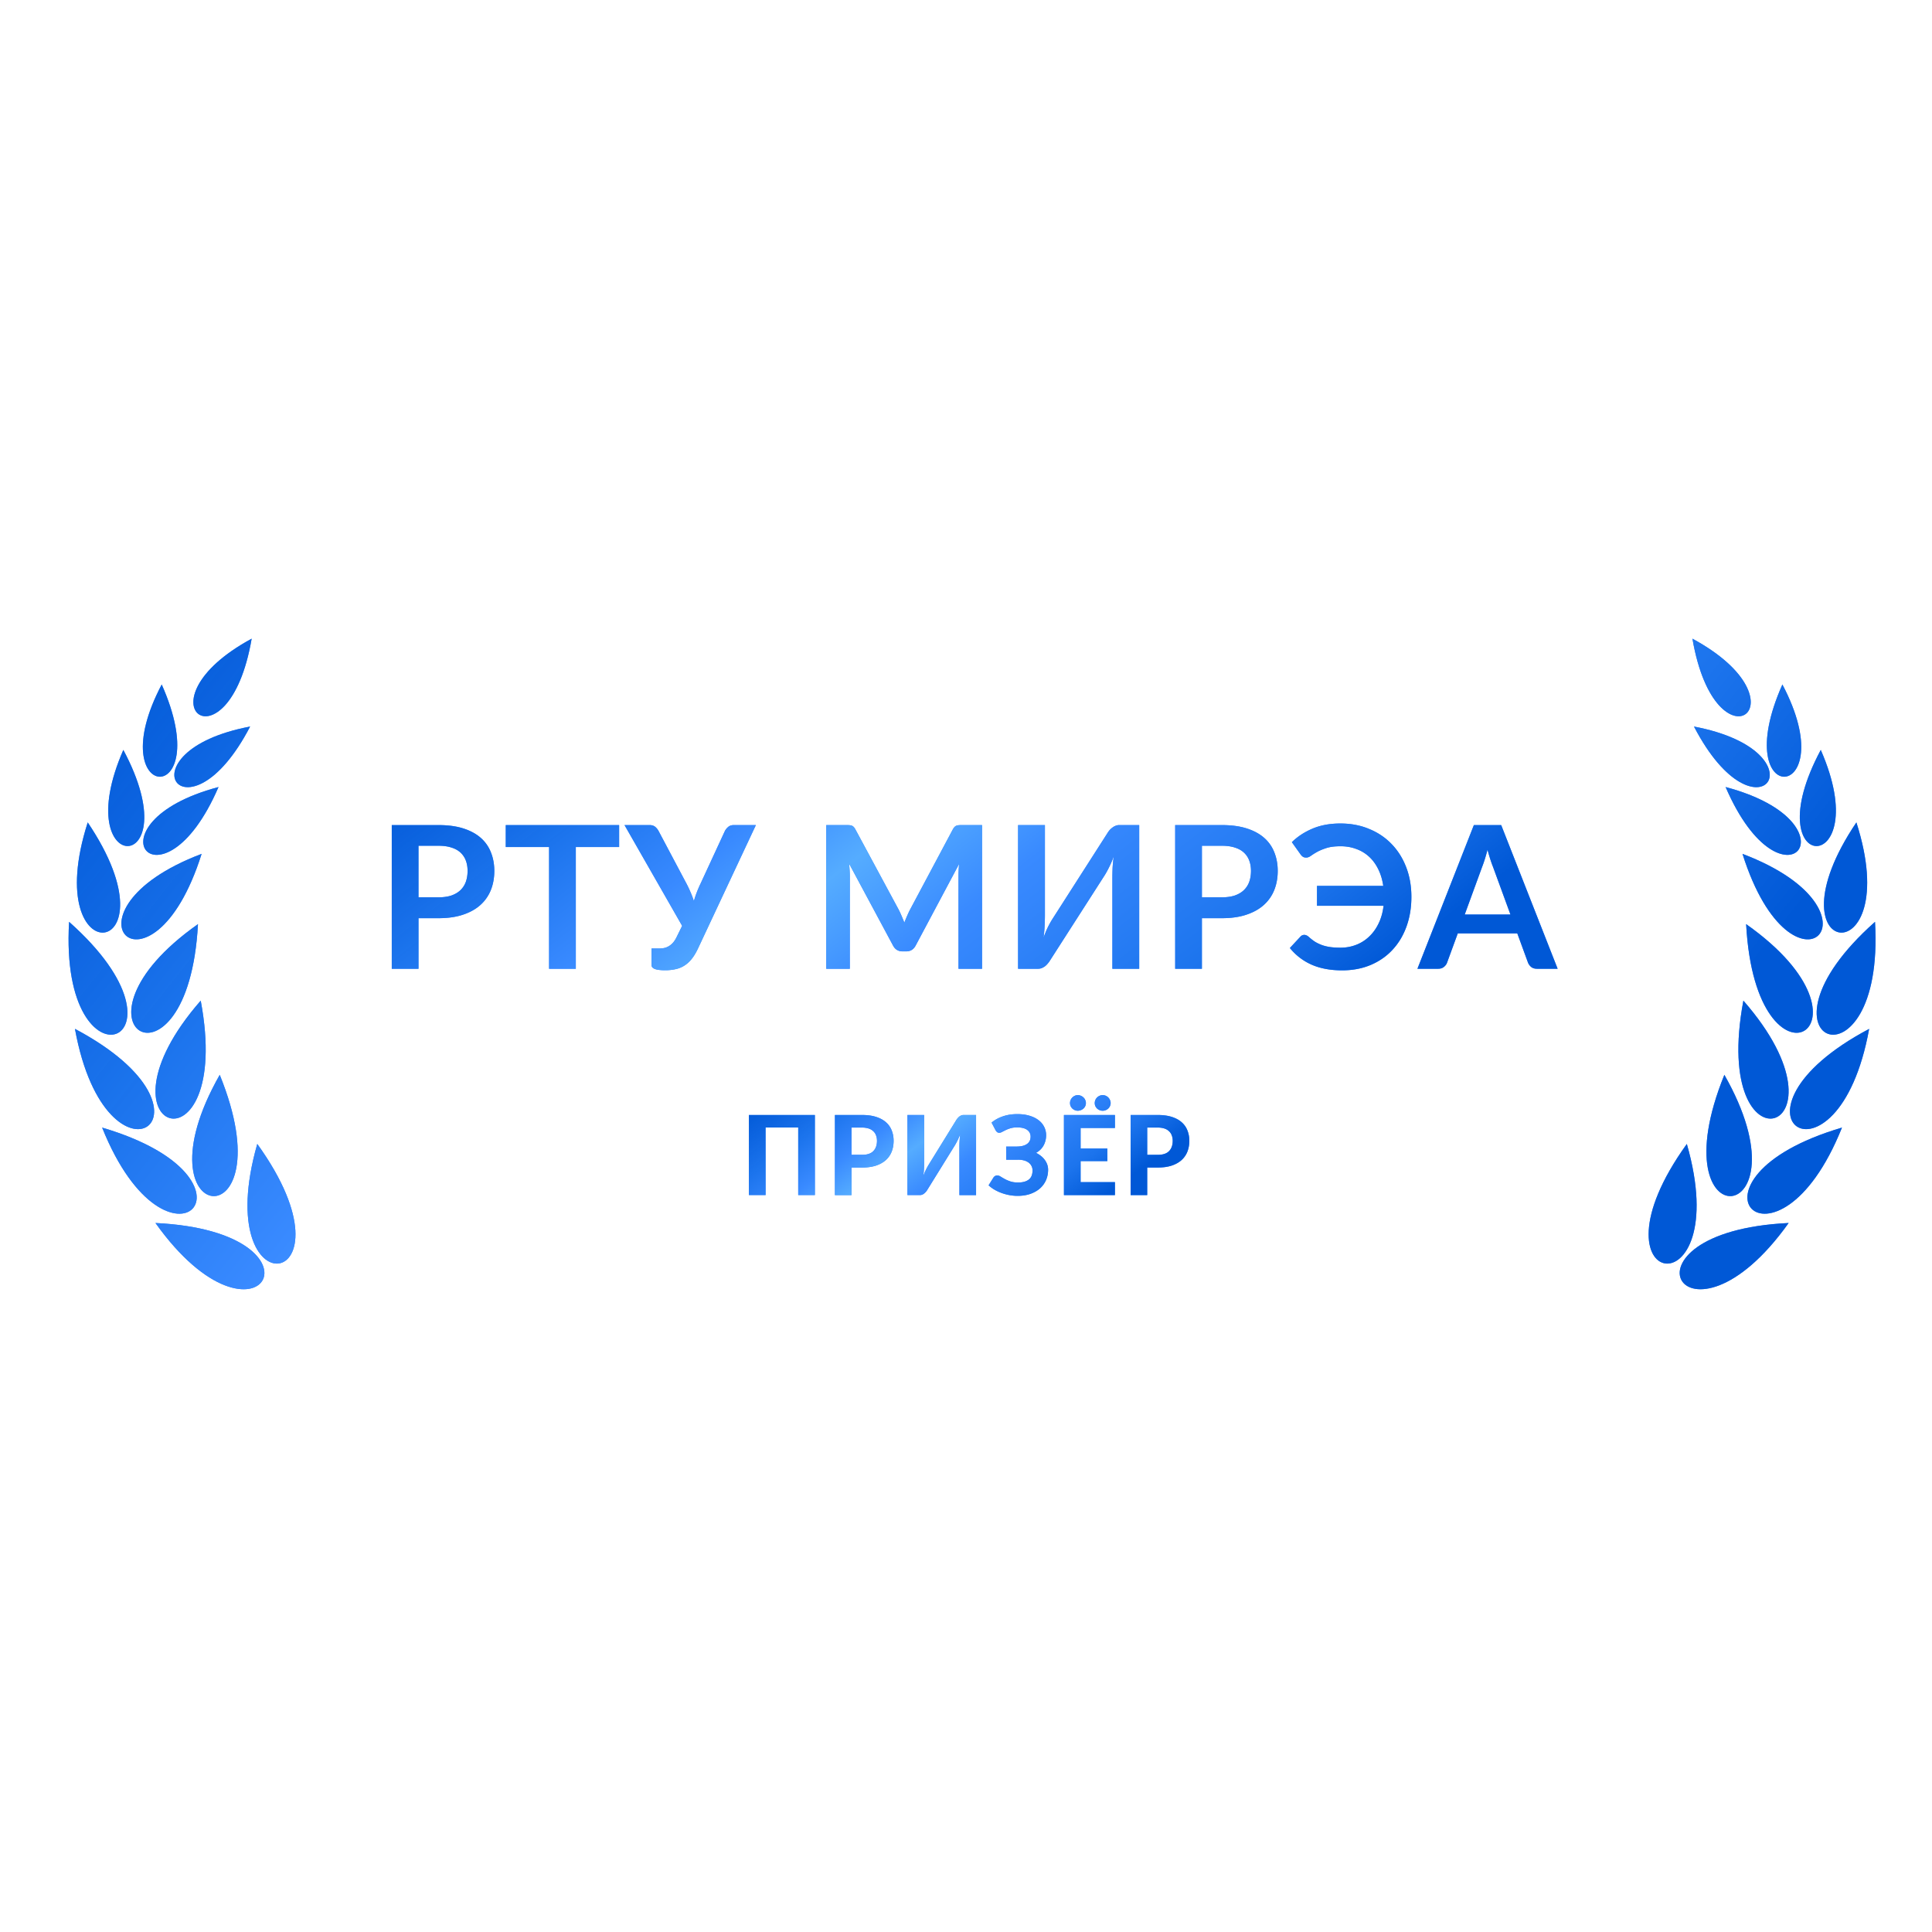 <svg width="350" height="350" fill="none" xmlns="http://www.w3.org/2000/svg"><mask id="mask0_2018_57" style="mask-type:alpha" maskUnits="userSpaceOnUse" x="0" y="111" width="350" height="127"><path fill="#E7EAFD" d="M0 111h350v127H0z"/></mask><g mask="url('#mask0_2018_57')"><path d="M45.593 115.7c-4.26 24.73-21.475 11.658 0 0Z" fill="#398AFF"/><path d="M45.593 115.7c-4.26 24.73-21.475 11.658 0 0Z" fill="url('#paint0_linear_2018_57')"/><path d="M29.296 124c10.19 22.933-11.386 21.621 0 0Z" fill="#398AFF"/><path d="M29.296 124c10.19 22.933-11.386 21.621 0 0Z" fill="url('#paint1_linear_2018_57')"/><path d="M45.314 131.619c-11.59 22.259-24.006 4.565 0 0Z" fill="#398AFF"/><path d="M45.314 131.619c-11.59 22.259-24.006 4.565 0 0Z" fill="url('#paint2_linear_2018_57')"/><path d="M22.344 135.854c12.331 23.097-10.22 23.357 0 0Z" fill="#398AFF"/><path d="M22.344 135.854c12.331 23.097-10.22 23.357 0 0Z" fill="url('#paint3_linear_2018_57')"/><path d="M39.587 142.577c-10.385 24.035-24.638 6.558 0 0Z" fill="#398AFF"/><path d="M39.587 142.577c-10.385 24.035-24.638 6.558 0 0Z" fill="url('#paint4_linear_2018_57')"/><path d="M15.892 148.987c16.917 25.119-9 28.083 0 0Z" fill="#398AFF"/><path d="M15.892 148.987c16.917 25.119-9 28.083 0 0Z" fill="url('#paint5_linear_2018_57')"/><path d="M36.525 154.685c-9.108 28.883-27.573 10.456 0 0Z" fill="#398AFF"/><path d="M36.525 154.685c-9.108 28.883-27.573 10.456 0 0Z" fill="url('#paint6_linear_2018_57')"/><path d="M12.517 167c24.699 21.943-1.878 32.115 0 0Z" fill="#398AFF"/><path d="M12.517 167c24.699 21.943-1.878 32.115 0 0Z" fill="url('#paint7_linear_2018_57')"/><path d="M35.865 167.414c-1.776 32.99-26.29 18.538 0 0Z" fill="#398AFF"/><path d="M35.865 167.414c-1.776 32.99-26.29 18.538 0 0Z" fill="url('#paint8_linear_2018_57')"/><path d="M13.578 186.39c29.185 15.484 5.765 31.649 0 0Z" fill="#398AFF"/><path d="M13.578 186.39c29.185 15.484 5.765 31.649 0 0Z" fill="url('#paint9_linear_2018_57')"/><path d="M36.363 181.274c6.07 32.475-21.165 24.227 0 0Z" fill="#398AFF"/><path d="M36.363 181.274c6.07 32.475-21.165 24.227 0 0Z" fill="url('#paint10_linear_2018_57')"/><path d="M18.502 204.275c31.689 9.346 11.967 29.861 0 0Z" fill="#398AFF"/><path d="M18.502 204.275c31.689 9.346 11.967 29.861 0 0Z" fill="url('#paint11_linear_2018_57')"/><path d="M39.807 194.713c12.432 30.61-15.903 27.965 0 0Z" fill="#398AFF"/><path d="M39.807 194.713c12.432 30.61-15.903 27.965 0 0Z" fill="url('#paint12_linear_2018_57')"/><path d="M28.163 221.557c32.999 1.599 18.68 26.192 0 0Z" fill="#398AFF"/><path d="M28.163 221.557c32.999 1.599 18.68 26.192 0 0Z" fill="url('#paint13_linear_2018_57')"/><path d="M46.608 207.235c19.307 26.809-8.85 30.929 0 0Z" fill="#398AFF"/><path d="M46.608 207.235c19.307 26.809-8.85 30.929 0 0Z" fill="url('#paint14_linear_2018_57')"/><path d="M306.6 115.7c4.261 24.73 21.476 11.658 0 0Z" fill="#398AFF"/><path d="M306.6 115.7c4.261 24.73 21.476 11.658 0 0Z" fill="url('#paint15_linear_2018_57')"/><path d="M322.897 124c-10.19 22.933 11.386 21.621 0 0Z" fill="#398AFF"/><path d="M322.897 124c-10.19 22.933 11.386 21.621 0 0Z" fill="url('#paint16_linear_2018_57')"/><path d="M306.879 131.619c11.59 22.259 24.006 4.565 0 0Z" fill="#398AFF"/><path d="M306.879 131.619c11.59 22.259 24.006 4.565 0 0Z" fill="url('#paint17_linear_2018_57')"/><path d="M329.849 135.854c-12.331 23.097 10.22 23.357 0 0Z" fill="#398AFF"/><path d="M329.849 135.854c-12.331 23.097 10.22 23.357 0 0Z" fill="url('#paint18_linear_2018_57')"/><path d="M312.607 142.577c10.384 24.035 24.637 6.558 0 0Z" fill="#398AFF"/><path d="M312.607 142.577c10.384 24.035 24.637 6.558 0 0Z" fill="url('#paint19_linear_2018_57')"/><path d="M336.302 148.987c-16.918 25.119 8.999 28.083 0 0Z" fill="#398AFF"/><path d="M336.302 148.987c-16.918 25.119 8.999 28.083 0 0Z" fill="url('#paint20_linear_2018_57')"/><path d="M315.668 154.685c9.109 28.883 27.573 10.456 0 0Z" fill="#398AFF"/><path d="M315.668 154.685c9.109 28.883 27.573 10.456 0 0Z" fill="url('#paint21_linear_2018_57')"/><path d="M339.676 167c-24.698 21.943 1.879 32.115 0 0Z" fill="#398AFF"/><path d="M339.676 167c-24.698 21.943 1.879 32.115 0 0Z" fill="url('#paint22_linear_2018_57')"/><path d="M316.328 167.414c1.776 32.99 26.291 18.538 0 0Z" fill="#398AFF"/><path d="M316.328 167.414c1.776 32.99 26.291 18.538 0 0Z" fill="url('#paint23_linear_2018_57')"/><path d="M338.615 186.39c-29.185 15.484-5.764 31.649 0 0Z" fill="#398AFF"/><path d="M338.615 186.39c-29.185 15.484-5.764 31.649 0 0Z" fill="url('#paint24_linear_2018_57')"/><path d="M315.83 181.274c-6.07 32.475 21.166 24.227 0 0Z" fill="#398AFF"/><path d="M315.83 181.274c-6.07 32.475 21.166 24.227 0 0Z" fill="url('#paint25_linear_2018_57')"/><path d="M333.691 204.275c-31.688 9.346-11.967 29.861 0 0Z" fill="#398AFF"/><path d="M333.691 204.275c-31.688 9.346-11.967 29.861 0 0Z" fill="url('#paint26_linear_2018_57')"/><path d="M312.386 194.713c-12.431 30.61 15.903 27.965 0 0Z" fill="#398AFF"/><path d="M312.386 194.713c-12.431 30.61 15.903 27.965 0 0Z" fill="url('#paint27_linear_2018_57')"/><path d="M324.031 221.557c-33 1.599-18.68 26.192 0 0Z" fill="#398AFF"/><path d="M324.031 221.557c-33 1.599-18.68 26.192 0 0Z" fill="url('#paint28_linear_2018_57')"/><path d="M305.586 207.235c-19.308 26.809 8.85 30.929 0 0Z" fill="#398AFF"/><path d="M305.586 207.235c-19.308 26.809 8.85 30.929 0 0Z" fill="url('#paint29_linear_2018_57')"/></g><path d="M147.624 216.5h-3.02v-12.24h-5.91v12.24h-3.02v-14.51h11.95v14.51Zm8.531-7.29c.94 0 1.626-.227 2.06-.68.44-.453.66-1.073.66-1.86 0-.36-.057-.687-.17-.98a1.86 1.86 0 0 0-.5-.76 2.17 2.17 0 0 0-.84-.49 3.852 3.852 0 0 0-1.21-.17h-1.9v4.94h1.9Zm0-7.22c.993 0 1.85.117 2.57.35.726.233 1.323.56 1.79.98.466.413.81.907 1.03 1.48.226.573.34 1.197.34 1.87 0 .713-.117 1.367-.35 1.96a4.023 4.023 0 0 1-1.06 1.53c-.474.427-1.07.76-1.79 1-.72.233-1.564.35-2.53.35h-1.9v4.99h-3v-14.51h4.9Zm20.669 0v14.51h-3.02v-8.65c0-.36.01-.737.03-1.13.02-.4.06-.82.12-1.26a12.454 12.454 0 0 1-.95 1.99l-5.03 8.13a2.264 2.264 0 0 1-.24.33 2.67 2.67 0 0 1-.31.3 1.371 1.371 0 0 1-.36.21c-.127.053-.264.08-.41.08h-2.26v-14.51h3.02v8.65c0 .36-.01.74-.03 1.14-.02.393-.06.81-.12 1.25.146-.393.303-.76.47-1.1.166-.34.326-.637.48-.89l5.03-8.14c.066-.107.146-.213.24-.32.093-.113.193-.213.3-.3.113-.087.233-.157.36-.21.133-.053.273-.08.42-.08h2.26Zm2.809 1.38c.566-.48 1.246-.857 2.04-1.13.793-.273 1.666-.41 2.62-.41.8 0 1.52.093 2.16.28.646.187 1.196.45 1.65.79.453.333.8.737 1.04 1.21.246.467.37.983.37 1.55 0 .667-.15 1.277-.45 1.83-.294.553-.75 1.007-1.37 1.36.32.16.613.347.88.56.273.213.503.45.69.71.193.26.343.54.45.84.106.3.16.617.16.95 0 .66-.124 1.28-.37 1.86a4.288 4.288 0 0 1-1.08 1.5c-.467.42-1.044.753-1.73 1-.687.247-1.47.37-2.35.37-.5 0-1-.047-1.5-.14a8.806 8.806 0 0 1-1.42-.39 8.071 8.071 0 0 1-1.28-.6 5.967 5.967 0 0 1-1.05-.78l.89-1.42a.861.861 0 0 1 .28-.26c.12-.073.25-.11.39-.11.186 0 .386.067.6.2.213.133.463.28.75.44.286.16.626.307 1.02.44.393.133.863.2 1.41.2.826 0 1.47-.173 1.93-.52.46-.347.69-.903.69-1.67 0-.307-.067-.58-.2-.82a1.726 1.726 0 0 0-.54-.62 2.563 2.563 0 0 0-.85-.38 4.07 4.07 0 0 0-1.1-.12h-2.08l-.01-2.38h1.86c.833 0 1.47-.153 1.91-.46.44-.307.66-.753.66-1.34 0-.513-.207-.92-.62-1.22-.407-.3-1.01-.45-1.81-.45-.46 0-.86.05-1.2.15-.34.1-.637.213-.89.34-.247.12-.464.23-.65.33-.18.1-.344.15-.49.15a.667.667 0 0 1-.38-.1 1.19 1.19 0 0 1-.29-.33l-.74-1.41Zm16.129.97v3.73h4.84v2.27h-4.84v3.81h6.22v2.35h-9.24v-14.51h9.24v2.35h-6.22Zm.96-4.51c0 .193-.04.377-.12.55-.073.167-.18.313-.32.44a1.583 1.583 0 0 1-1.04.4 1.31 1.31 0 0 1-.53-.11 1.691 1.691 0 0 1-.45-.29 1.604 1.604 0 0 1-.31-.44 1.403 1.403 0 0 1-.11-.55c0-.193.037-.377.11-.55a1.486 1.486 0 0 1 .76-.77c.167-.08.344-.12.53-.12.2 0 .39.04.57.12.18.073.337.177.47.31.14.127.247.28.32.46.08.173.12.357.12.55Zm4.48 0c0 .193-.04.377-.12.55a1.338 1.338 0 0 1-.31.44 1.47 1.47 0 0 1-1.57.29 1.639 1.639 0 0 1-.46-.29 1.604 1.604 0 0 1-.31-.44 1.403 1.403 0 0 1-.11-.55c0-.193.037-.377.11-.55a1.447 1.447 0 0 1 .77-.77c.174-.08.36-.12.56-.12.2 0 .387.04.56.12.174.073.324.177.45.31.134.127.237.28.31.46.08.173.12.357.12.55Zm8.525 9.38c.94 0 1.626-.227 2.06-.68.44-.453.66-1.073.66-1.86 0-.36-.057-.687-.17-.98a1.86 1.86 0 0 0-.5-.76 2.17 2.17 0 0 0-.84-.49 3.852 3.852 0 0 0-1.21-.17h-1.9v4.94h1.9Zm0-7.22c.993 0 1.85.117 2.57.35.726.233 1.323.56 1.79.98.466.413.81.907 1.03 1.48.226.573.34 1.197.34 1.87 0 .713-.117 1.367-.35 1.96a4.023 4.023 0 0 1-1.06 1.53c-.474.427-1.07.76-1.79 1-.72.233-1.564.35-2.53.35h-1.9v4.99h-3v-14.51h4.9Z" fill="#398AFF"/><path d="M147.624 216.5h-3.02v-12.24h-5.91v12.24h-3.02v-14.51h11.95v14.51Zm8.531-7.29c.94 0 1.626-.227 2.06-.68.44-.453.66-1.073.66-1.86 0-.36-.057-.687-.17-.98a1.86 1.86 0 0 0-.5-.76 2.17 2.17 0 0 0-.84-.49 3.852 3.852 0 0 0-1.21-.17h-1.9v4.94h1.9Zm0-7.22c.993 0 1.85.117 2.57.35.726.233 1.323.56 1.79.98.466.413.81.907 1.03 1.48.226.573.34 1.197.34 1.87 0 .713-.117 1.367-.35 1.96a4.023 4.023 0 0 1-1.06 1.53c-.474.427-1.07.76-1.79 1-.72.233-1.564.35-2.53.35h-1.9v4.99h-3v-14.51h4.9Zm20.669 0v14.51h-3.02v-8.65c0-.36.01-.737.03-1.13.02-.4.06-.82.12-1.26a12.454 12.454 0 0 1-.95 1.99l-5.03 8.13a2.264 2.264 0 0 1-.24.33 2.67 2.67 0 0 1-.31.3 1.371 1.371 0 0 1-.36.21c-.127.053-.264.08-.41.08h-2.26v-14.51h3.02v8.65c0 .36-.01.74-.03 1.14-.02.393-.06.81-.12 1.25.146-.393.303-.76.47-1.1.166-.34.326-.637.48-.89l5.03-8.14c.066-.107.146-.213.24-.32.093-.113.193-.213.3-.3.113-.087.233-.157.36-.21.133-.053.273-.08.42-.08h2.26Zm2.809 1.38c.566-.48 1.246-.857 2.04-1.13.793-.273 1.666-.41 2.62-.41.8 0 1.52.093 2.16.28.646.187 1.196.45 1.65.79.453.333.8.737 1.04 1.21.246.467.37.983.37 1.55 0 .667-.15 1.277-.45 1.83-.294.553-.75 1.007-1.37 1.36.32.16.613.347.88.56.273.213.503.45.69.71.193.26.343.54.45.84.106.3.16.617.16.95 0 .66-.124 1.28-.37 1.86a4.288 4.288 0 0 1-1.08 1.5c-.467.42-1.044.753-1.73 1-.687.247-1.47.37-2.35.37-.5 0-1-.047-1.5-.14a8.806 8.806 0 0 1-1.42-.39 8.071 8.071 0 0 1-1.28-.6 5.967 5.967 0 0 1-1.05-.78l.89-1.42a.861.861 0 0 1 .28-.26c.12-.073.25-.11.39-.11.186 0 .386.067.6.2.213.133.463.28.75.44.286.16.626.307 1.02.44.393.133.863.2 1.41.2.826 0 1.47-.173 1.93-.52.46-.347.69-.903.69-1.67 0-.307-.067-.58-.2-.82a1.726 1.726 0 0 0-.54-.62 2.563 2.563 0 0 0-.85-.38 4.07 4.07 0 0 0-1.1-.12h-2.08l-.01-2.38h1.86c.833 0 1.47-.153 1.91-.46.44-.307.66-.753.66-1.34 0-.513-.207-.92-.62-1.22-.407-.3-1.01-.45-1.81-.45-.46 0-.86.05-1.2.15-.34.1-.637.213-.89.34-.247.12-.464.23-.65.33-.18.1-.344.15-.49.15a.667.667 0 0 1-.38-.1 1.19 1.19 0 0 1-.29-.33l-.74-1.41Zm16.129.97v3.73h4.84v2.27h-4.84v3.81h6.22v2.35h-9.24v-14.51h9.24v2.35h-6.22Zm.96-4.51c0 .193-.04.377-.12.55-.073.167-.18.313-.32.44a1.583 1.583 0 0 1-1.04.4 1.31 1.31 0 0 1-.53-.11 1.691 1.691 0 0 1-.45-.29 1.604 1.604 0 0 1-.31-.44 1.403 1.403 0 0 1-.11-.55c0-.193.037-.377.11-.55a1.486 1.486 0 0 1 .76-.77c.167-.08.344-.12.53-.12.2 0 .39.04.57.12.18.073.337.177.47.31.14.127.247.28.32.46.08.173.12.357.12.55Zm4.48 0c0 .193-.04.377-.12.55a1.338 1.338 0 0 1-.31.44 1.47 1.47 0 0 1-1.57.29 1.639 1.639 0 0 1-.46-.29 1.604 1.604 0 0 1-.31-.44 1.403 1.403 0 0 1-.11-.55c0-.193.037-.377.11-.55a1.447 1.447 0 0 1 .77-.77c.174-.08.36-.12.56-.12.2 0 .387.04.56.12.174.073.324.177.45.31.134.127.237.28.31.46.08.173.12.357.12.55Zm8.525 9.38c.94 0 1.626-.227 2.06-.68.44-.453.66-1.073.66-1.86 0-.36-.057-.687-.17-.98a1.86 1.86 0 0 0-.5-.76 2.17 2.17 0 0 0-.84-.49 3.852 3.852 0 0 0-1.21-.17h-1.9v4.94h1.9Zm0-7.22c.993 0 1.85.117 2.57.35.726.233 1.323.56 1.79.98.466.413.81.907 1.03 1.48.226.573.34 1.197.34 1.87 0 .713-.117 1.367-.35 1.96a4.023 4.023 0 0 1-1.06 1.53c-.474.427-1.07.76-1.79 1-.72.233-1.564.35-2.53.35h-1.9v4.99h-3v-14.51h4.9Z" fill="url('#paint30_linear_2018_57')"/><path d="M79.433 162.558c.888 0 1.662-.108 2.322-.324.66-.228 1.206-.546 1.638-.954.444-.42.774-.924.99-1.512.216-.6.324-1.266.324-1.998 0-.696-.108-1.326-.324-1.89a3.736 3.736 0 0 0-.972-1.44c-.432-.396-.978-.696-1.638-.9-.66-.216-1.44-.324-2.34-.324h-3.618v9.342h3.618Zm0-13.086c1.74 0 3.246.204 4.518.612 1.272.408 2.322.978 3.15 1.71a6.697 6.697 0 0 1 1.836 2.628c.408 1.02.612 2.136.612 3.348 0 1.26-.21 2.418-.63 3.474a7.206 7.206 0 0 1-1.89 2.7c-.84.756-1.896 1.344-3.168 1.764-1.26.42-2.736.63-4.428.63h-3.618v9.162h-4.842v-26.028h8.46Zm32.729 3.978h-7.848v22.05h-4.842v-22.05h-7.848v-3.978h20.538v3.978Zm24.772-3.978-10.512 22.41c-.372.78-.768 1.422-1.188 1.926-.42.504-.876.9-1.368 1.188a4.757 4.757 0 0 1-1.566.594c-.552.12-1.146.18-1.782.18-.864 0-1.494-.078-1.89-.234-.396-.156-.594-.384-.594-.684v-3.024h1.404c.264 0 .534-.024.81-.072.276-.048.546-.144.81-.288.276-.144.54-.348.792-.612s.486-.612.702-1.044l1.026-2.088-10.44-18.252h4.536c.42 0 .756.102 1.008.306.252.204.462.462.63.774l5.058 9.54c.276.528.522 1.05.738 1.566.228.516.426 1.044.594 1.584.312-1.08.714-2.13 1.206-3.15l4.41-9.54c.132-.264.33-.51.594-.738.264-.228.6-.342 1.008-.342h4.014Zm40.975 0V175.5h-4.266v-16.812c0-.672.036-1.398.108-2.178l-7.866 14.778c-.372.708-.942 1.062-1.71 1.062h-.684c-.768 0-1.338-.354-1.71-1.062l-7.956-14.832c.036.396.066.786.09 1.17.024.384.036.738.036 1.062V175.5h-4.266v-26.028h3.654c.216 0 .402.006.558.018.156.012.294.042.414.09a.833.833 0 0 1 .342.234c.108.108.21.252.306.432l7.794 14.454c.204.384.39.78.558 1.188.18.408.354.828.522 1.26.168-.444.342-.87.522-1.278.18-.42.372-.822.576-1.206l7.686-14.418c.096-.18.198-.324.306-.432.108-.108.222-.186.342-.234.132-.048.276-.078.432-.09.156-.012.342-.018.558-.018h3.654Zm28.469 0V175.5h-4.86v-16.308c0-.612.012-1.254.036-1.926a24.43 24.43 0 0 1 .216-2.142 16.88 16.88 0 0 1-.792 1.872 18.341 18.341 0 0 1-.81 1.494l-9.954 15.516c-.108.18-.24.36-.396.54-.144.18-.306.342-.486.486-.18.132-.378.246-.594.342a1.823 1.823 0 0 1-.666.126h-3.636v-26.028h4.86v16.308c0 .612-.018 1.26-.054 1.944-.024.672-.09 1.386-.198 2.142.24-.672.498-1.296.774-1.872.288-.576.57-1.08.846-1.512l9.936-15.516c.108-.18.234-.36.378-.54a3.07 3.07 0 0 1 .504-.468c.18-.144.372-.258.576-.342.216-.096.444-.144.684-.144h3.636Zm14.977 13.086c.888 0 1.662-.108 2.322-.324.66-.228 1.206-.546 1.638-.954.444-.42.774-.924.99-1.512.216-.6.324-1.266.324-1.998 0-.696-.108-1.326-.324-1.89a3.736 3.736 0 0 0-.972-1.44c-.432-.396-.978-.696-1.638-.9-.66-.216-1.44-.324-2.34-.324h-3.618v9.342h3.618Zm0-13.086c1.74 0 3.246.204 4.518.612 1.272.408 2.322.978 3.15 1.71a6.697 6.697 0 0 1 1.836 2.628c.408 1.02.612 2.136.612 3.348 0 1.26-.21 2.418-.63 3.474a7.206 7.206 0 0 1-1.89 2.7c-.84.756-1.896 1.344-3.168 1.764-1.26.42-2.736.63-4.428.63h-3.618v9.162h-4.842v-26.028h8.46Zm12.677 3.096c1.02-1.008 2.262-1.824 3.726-2.448 1.476-.624 3.162-.936 5.058-.936 1.908 0 3.648.33 5.22.99 1.584.648 2.94 1.56 4.068 2.736 1.14 1.176 2.022 2.58 2.646 4.212.624 1.62.936 3.408.936 5.364 0 1.932-.294 3.714-.882 5.346-.588 1.632-1.428 3.036-2.52 4.212-1.08 1.176-2.394 2.094-3.942 2.754-1.548.66-3.282.99-5.202.99-2.148 0-4.002-.348-5.562-1.044a10.462 10.462 0 0 1-3.906-3.006l1.926-2.07a.908.908 0 0 1 .684-.306c.264 0 .534.12.81.36.396.36.792.666 1.188.918.408.24.834.438 1.278.594.456.156.948.27 1.476.342.54.072 1.14.108 1.8.108.996 0 1.932-.168 2.808-.504a6.991 6.991 0 0 0 2.358-1.476c.696-.648 1.272-1.44 1.728-2.376.468-.948.774-2.028.918-3.24h-12.06v-3.6h12.006c-.168-1.14-.474-2.154-.918-3.042-.444-.9-1.002-1.656-1.674-2.268a6.798 6.798 0 0 0-2.322-1.386c-.864-.324-1.806-.486-2.826-.486-1.032 0-1.884.108-2.556.324-.672.216-1.236.45-1.692.702a12.47 12.47 0 0 0-1.116.702c-.3.216-.582.324-.846.324s-.474-.054-.63-.162a1.88 1.88 0 0 1-.378-.378l-1.602-2.25Zm39.598 13.104-3.168-8.658c-.156-.384-.318-.84-.486-1.368a44.562 44.562 0 0 1-.504-1.71 34.576 34.576 0 0 1-.486 1.728c-.168.528-.33.99-.486 1.386l-3.15 8.622h8.28Zm8.55 9.828h-3.744c-.42 0-.762-.102-1.026-.306a2.032 2.032 0 0 1-.594-.792l-1.944-5.31H264.09l-1.944 5.31c-.096.276-.282.528-.558.756-.276.228-.624.342-1.044.342h-3.762l10.224-26.028h4.95L282.18 175.5Z" fill="#398AFF"/><path d="M79.433 162.558c.888 0 1.662-.108 2.322-.324.66-.228 1.206-.546 1.638-.954.444-.42.774-.924.99-1.512.216-.6.324-1.266.324-1.998 0-.696-.108-1.326-.324-1.89a3.736 3.736 0 0 0-.972-1.44c-.432-.396-.978-.696-1.638-.9-.66-.216-1.44-.324-2.34-.324h-3.618v9.342h3.618Zm0-13.086c1.74 0 3.246.204 4.518.612 1.272.408 2.322.978 3.15 1.71a6.697 6.697 0 0 1 1.836 2.628c.408 1.02.612 2.136.612 3.348 0 1.26-.21 2.418-.63 3.474a7.206 7.206 0 0 1-1.89 2.7c-.84.756-1.896 1.344-3.168 1.764-1.26.42-2.736.63-4.428.63h-3.618v9.162h-4.842v-26.028h8.46Zm32.729 3.978h-7.848v22.05h-4.842v-22.05h-7.848v-3.978h20.538v3.978Zm24.772-3.978-10.512 22.41c-.372.78-.768 1.422-1.188 1.926-.42.504-.876.9-1.368 1.188a4.757 4.757 0 0 1-1.566.594c-.552.12-1.146.18-1.782.18-.864 0-1.494-.078-1.89-.234-.396-.156-.594-.384-.594-.684v-3.024h1.404c.264 0 .534-.024.81-.072.276-.048.546-.144.81-.288.276-.144.54-.348.792-.612s.486-.612.702-1.044l1.026-2.088-10.44-18.252h4.536c.42 0 .756.102 1.008.306.252.204.462.462.63.774l5.058 9.54c.276.528.522 1.05.738 1.566.228.516.426 1.044.594 1.584.312-1.08.714-2.13 1.206-3.15l4.41-9.54c.132-.264.33-.51.594-.738.264-.228.6-.342 1.008-.342h4.014Zm40.975 0V175.5h-4.266v-16.812c0-.672.036-1.398.108-2.178l-7.866 14.778c-.372.708-.942 1.062-1.71 1.062h-.684c-.768 0-1.338-.354-1.71-1.062l-7.956-14.832c.036.396.066.786.09 1.17.024.384.036.738.036 1.062V175.5h-4.266v-26.028h3.654c.216 0 .402.006.558.018.156.012.294.042.414.09a.833.833 0 0 1 .342.234c.108.108.21.252.306.432l7.794 14.454c.204.384.39.78.558 1.188.18.408.354.828.522 1.26.168-.444.342-.87.522-1.278.18-.42.372-.822.576-1.206l7.686-14.418c.096-.18.198-.324.306-.432.108-.108.222-.186.342-.234.132-.048.276-.078.432-.09.156-.012.342-.018.558-.018h3.654Zm28.469 0V175.5h-4.86v-16.308c0-.612.012-1.254.036-1.926a24.43 24.43 0 0 1 .216-2.142 16.88 16.88 0 0 1-.792 1.872 18.341 18.341 0 0 1-.81 1.494l-9.954 15.516c-.108.18-.24.36-.396.54-.144.18-.306.342-.486.486-.18.132-.378.246-.594.342a1.823 1.823 0 0 1-.666.126h-3.636v-26.028h4.86v16.308c0 .612-.018 1.26-.054 1.944-.024.672-.09 1.386-.198 2.142.24-.672.498-1.296.774-1.872.288-.576.57-1.08.846-1.512l9.936-15.516c.108-.18.234-.36.378-.54a3.07 3.07 0 0 1 .504-.468c.18-.144.372-.258.576-.342.216-.096.444-.144.684-.144h3.636Zm14.977 13.086c.888 0 1.662-.108 2.322-.324.66-.228 1.206-.546 1.638-.954.444-.42.774-.924.99-1.512.216-.6.324-1.266.324-1.998 0-.696-.108-1.326-.324-1.89a3.736 3.736 0 0 0-.972-1.44c-.432-.396-.978-.696-1.638-.9-.66-.216-1.44-.324-2.34-.324h-3.618v9.342h3.618Zm0-13.086c1.74 0 3.246.204 4.518.612 1.272.408 2.322.978 3.15 1.71a6.697 6.697 0 0 1 1.836 2.628c.408 1.02.612 2.136.612 3.348 0 1.26-.21 2.418-.63 3.474a7.206 7.206 0 0 1-1.89 2.7c-.84.756-1.896 1.344-3.168 1.764-1.26.42-2.736.63-4.428.63h-3.618v9.162h-4.842v-26.028h8.46Zm12.677 3.096c1.02-1.008 2.262-1.824 3.726-2.448 1.476-.624 3.162-.936 5.058-.936 1.908 0 3.648.33 5.22.99 1.584.648 2.94 1.56 4.068 2.736 1.14 1.176 2.022 2.58 2.646 4.212.624 1.62.936 3.408.936 5.364 0 1.932-.294 3.714-.882 5.346-.588 1.632-1.428 3.036-2.52 4.212-1.08 1.176-2.394 2.094-3.942 2.754-1.548.66-3.282.99-5.202.99-2.148 0-4.002-.348-5.562-1.044a10.462 10.462 0 0 1-3.906-3.006l1.926-2.07a.908.908 0 0 1 .684-.306c.264 0 .534.12.81.36.396.36.792.666 1.188.918.408.24.834.438 1.278.594.456.156.948.27 1.476.342.54.072 1.14.108 1.8.108.996 0 1.932-.168 2.808-.504a6.991 6.991 0 0 0 2.358-1.476c.696-.648 1.272-1.44 1.728-2.376.468-.948.774-2.028.918-3.24h-12.06v-3.6h12.006c-.168-1.14-.474-2.154-.918-3.042-.444-.9-1.002-1.656-1.674-2.268a6.798 6.798 0 0 0-2.322-1.386c-.864-.324-1.806-.486-2.826-.486-1.032 0-1.884.108-2.556.324-.672.216-1.236.45-1.692.702a12.47 12.47 0 0 0-1.116.702c-.3.216-.582.324-.846.324s-.474-.054-.63-.162a1.88 1.88 0 0 1-.378-.378l-1.602-2.25Zm39.598 13.104-3.168-8.658c-.156-.384-.318-.84-.486-1.368a44.562 44.562 0 0 1-.504-1.71 34.576 34.576 0 0 1-.486 1.728c-.168.528-.33.99-.486 1.386l-3.15 8.622h8.28Zm8.55 9.828h-3.744c-.42 0-.762-.102-1.026-.306a2.032 2.032 0 0 1-.594-.792l-1.944-5.31H264.09l-1.944 5.31c-.096.276-.282.528-.558.756-.276.228-.624.342-1.044.342h-3.762l10.224-26.028h4.95L282.18 175.5Z" fill="url('#paint31_linear_2018_57')"/><defs><linearGradient id="paint0_linear_2018_57" x1="12.421" y1="134.857" x2="251.661" y2="325.169" gradientUnits="userSpaceOnUse"><stop stop-color="#0058D6" stop-opacity=".933"/><stop offset=".159" stop-color="#1C74ED"/><stop offset=".284" stop-color="#398AFF"/><stop offset=".389" stop-color="#55ACFF"/><stop offset=".514" stop-color="#398AFF"/><stop offset=".733" stop-color="#1C74ED"/><stop offset=".863" stop-color="#0058D6"/></linearGradient><linearGradient id="paint1_linear_2018_57" x1="12.421" y1="134.857" x2="251.661" y2="325.169" gradientUnits="userSpaceOnUse"><stop stop-color="#0058D6" stop-opacity=".933"/><stop offset=".159" stop-color="#1C74ED"/><stop offset=".284" stop-color="#398AFF"/><stop offset=".389" stop-color="#55ACFF"/><stop offset=".514" stop-color="#398AFF"/><stop offset=".733" stop-color="#1C74ED"/><stop offset=".863" stop-color="#0058D6"/></linearGradient><linearGradient id="paint2_linear_2018_57" x1="12.421" y1="134.857" x2="251.661" y2="325.169" gradientUnits="userSpaceOnUse"><stop stop-color="#0058D6" stop-opacity=".933"/><stop offset=".159" stop-color="#1C74ED"/><stop offset=".284" stop-color="#398AFF"/><stop offset=".389" stop-color="#55ACFF"/><stop offset=".514" stop-color="#398AFF"/><stop offset=".733" stop-color="#1C74ED"/><stop offset=".863" stop-color="#0058D6"/></linearGradient><linearGradient id="paint3_linear_2018_57" x1="12.421" y1="134.857" x2="251.661" y2="325.169" gradientUnits="userSpaceOnUse"><stop stop-color="#0058D6" stop-opacity=".933"/><stop offset=".159" stop-color="#1C74ED"/><stop offset=".284" stop-color="#398AFF"/><stop offset=".389" stop-color="#55ACFF"/><stop offset=".514" stop-color="#398AFF"/><stop offset=".733" stop-color="#1C74ED"/><stop offset=".863" stop-color="#0058D6"/></linearGradient><linearGradient id="paint4_linear_2018_57" x1="12.421" y1="134.857" x2="251.661" y2="325.169" gradientUnits="userSpaceOnUse"><stop stop-color="#0058D6" stop-opacity=".933"/><stop offset=".159" stop-color="#1C74ED"/><stop offset=".284" stop-color="#398AFF"/><stop offset=".389" stop-color="#55ACFF"/><stop offset=".514" stop-color="#398AFF"/><stop offset=".733" stop-color="#1C74ED"/><stop offset=".863" stop-color="#0058D6"/></linearGradient><linearGradient id="paint5_linear_2018_57" x1="12.421" y1="134.857" x2="251.661" y2="325.169" gradientUnits="userSpaceOnUse"><stop stop-color="#0058D6" stop-opacity=".933"/><stop offset=".159" stop-color="#1C74ED"/><stop offset=".284" stop-color="#398AFF"/><stop offset=".389" stop-color="#55ACFF"/><stop offset=".514" stop-color="#398AFF"/><stop offset=".733" stop-color="#1C74ED"/><stop offset=".863" stop-color="#0058D6"/></linearGradient><linearGradient id="paint6_linear_2018_57" x1="12.421" y1="134.857" x2="251.661" y2="325.169" gradientUnits="userSpaceOnUse"><stop stop-color="#0058D6" stop-opacity=".933"/><stop offset=".159" stop-color="#1C74ED"/><stop offset=".284" stop-color="#398AFF"/><stop offset=".389" stop-color="#55ACFF"/><stop offset=".514" stop-color="#398AFF"/><stop offset=".733" stop-color="#1C74ED"/><stop offset=".863" stop-color="#0058D6"/></linearGradient><linearGradient id="paint7_linear_2018_57" x1="12.421" y1="134.857" x2="251.661" y2="325.169" gradientUnits="userSpaceOnUse"><stop stop-color="#0058D6" stop-opacity=".933"/><stop offset=".159" stop-color="#1C74ED"/><stop offset=".284" stop-color="#398AFF"/><stop offset=".389" stop-color="#55ACFF"/><stop offset=".514" stop-color="#398AFF"/><stop offset=".733" stop-color="#1C74ED"/><stop offset=".863" stop-color="#0058D6"/></linearGradient><linearGradient id="paint8_linear_2018_57" x1="12.421" y1="134.857" x2="251.661" y2="325.169" gradientUnits="userSpaceOnUse"><stop stop-color="#0058D6" stop-opacity=".933"/><stop offset=".159" stop-color="#1C74ED"/><stop offset=".284" stop-color="#398AFF"/><stop offset=".389" stop-color="#55ACFF"/><stop offset=".514" stop-color="#398AFF"/><stop offset=".733" stop-color="#1C74ED"/><stop offset=".863" stop-color="#0058D6"/></linearGradient><linearGradient id="paint9_linear_2018_57" x1="12.421" y1="134.857" x2="251.661" y2="325.169" gradientUnits="userSpaceOnUse"><stop stop-color="#0058D6" stop-opacity=".933"/><stop offset=".159" stop-color="#1C74ED"/><stop offset=".284" stop-color="#398AFF"/><stop offset=".389" stop-color="#55ACFF"/><stop offset=".514" stop-color="#398AFF"/><stop offset=".733" stop-color="#1C74ED"/><stop offset=".863" stop-color="#0058D6"/></linearGradient><linearGradient id="paint10_linear_2018_57" x1="12.421" y1="134.857" x2="251.661" y2="325.169" gradientUnits="userSpaceOnUse"><stop stop-color="#0058D6" stop-opacity=".933"/><stop offset=".159" stop-color="#1C74ED"/><stop offset=".284" stop-color="#398AFF"/><stop offset=".389" stop-color="#55ACFF"/><stop offset=".514" stop-color="#398AFF"/><stop offset=".733" stop-color="#1C74ED"/><stop offset=".863" stop-color="#0058D6"/></linearGradient><linearGradient id="paint11_linear_2018_57" x1="12.421" y1="134.857" x2="251.661" y2="325.169" gradientUnits="userSpaceOnUse"><stop stop-color="#0058D6" stop-opacity=".933"/><stop offset=".159" stop-color="#1C74ED"/><stop offset=".284" stop-color="#398AFF"/><stop offset=".389" stop-color="#55ACFF"/><stop offset=".514" stop-color="#398AFF"/><stop offset=".733" stop-color="#1C74ED"/><stop offset=".863" stop-color="#0058D6"/></linearGradient><linearGradient id="paint12_linear_2018_57" x1="12.421" y1="134.857" x2="251.661" y2="325.169" gradientUnits="userSpaceOnUse"><stop stop-color="#0058D6" stop-opacity=".933"/><stop offset=".159" stop-color="#1C74ED"/><stop offset=".284" stop-color="#398AFF"/><stop offset=".389" stop-color="#55ACFF"/><stop offset=".514" stop-color="#398AFF"/><stop offset=".733" stop-color="#1C74ED"/><stop offset=".863" stop-color="#0058D6"/></linearGradient><linearGradient id="paint13_linear_2018_57" x1="12.421" y1="134.857" x2="251.661" y2="325.169" gradientUnits="userSpaceOnUse"><stop stop-color="#0058D6" stop-opacity=".933"/><stop offset=".159" stop-color="#1C74ED"/><stop offset=".284" stop-color="#398AFF"/><stop offset=".389" stop-color="#55ACFF"/><stop offset=".514" stop-color="#398AFF"/><stop offset=".733" stop-color="#1C74ED"/><stop offset=".863" stop-color="#0058D6"/></linearGradient><linearGradient id="paint14_linear_2018_57" x1="12.421" y1="134.857" x2="251.661" y2="325.169" gradientUnits="userSpaceOnUse"><stop stop-color="#0058D6" stop-opacity=".933"/><stop offset=".159" stop-color="#1C74ED"/><stop offset=".284" stop-color="#398AFF"/><stop offset=".389" stop-color="#55ACFF"/><stop offset=".514" stop-color="#398AFF"/><stop offset=".733" stop-color="#1C74ED"/><stop offset=".863" stop-color="#0058D6"/></linearGradient><linearGradient id="paint15_linear_2018_57" x1="12.421" y1="134.857" x2="251.661" y2="325.169" gradientUnits="userSpaceOnUse"><stop stop-color="#0058D6" stop-opacity=".933"/><stop offset=".159" stop-color="#1C74ED"/><stop offset=".284" stop-color="#398AFF"/><stop offset=".389" stop-color="#55ACFF"/><stop offset=".514" stop-color="#398AFF"/><stop offset=".733" stop-color="#1C74ED"/><stop offset=".863" stop-color="#0058D6"/></linearGradient><linearGradient id="paint16_linear_2018_57" x1="12.421" y1="134.857" x2="251.661" y2="325.169" gradientUnits="userSpaceOnUse"><stop stop-color="#0058D6" stop-opacity=".933"/><stop offset=".159" stop-color="#1C74ED"/><stop offset=".284" stop-color="#398AFF"/><stop offset=".389" stop-color="#55ACFF"/><stop offset=".514" stop-color="#398AFF"/><stop offset=".733" stop-color="#1C74ED"/><stop offset=".863" stop-color="#0058D6"/></linearGradient><linearGradient id="paint17_linear_2018_57" x1="12.421" y1="134.857" x2="251.661" y2="325.169" gradientUnits="userSpaceOnUse"><stop stop-color="#0058D6" stop-opacity=".933"/><stop offset=".159" stop-color="#1C74ED"/><stop offset=".284" stop-color="#398AFF"/><stop offset=".389" stop-color="#55ACFF"/><stop offset=".514" stop-color="#398AFF"/><stop offset=".733" stop-color="#1C74ED"/><stop offset=".863" stop-color="#0058D6"/></linearGradient><linearGradient id="paint18_linear_2018_57" x1="12.421" y1="134.857" x2="251.661" y2="325.169" gradientUnits="userSpaceOnUse"><stop stop-color="#0058D6" stop-opacity=".933"/><stop offset=".159" stop-color="#1C74ED"/><stop offset=".284" stop-color="#398AFF"/><stop offset=".389" stop-color="#55ACFF"/><stop offset=".514" stop-color="#398AFF"/><stop offset=".733" stop-color="#1C74ED"/><stop offset=".863" stop-color="#0058D6"/></linearGradient><linearGradient id="paint19_linear_2018_57" x1="12.421" y1="134.857" x2="251.661" y2="325.169" gradientUnits="userSpaceOnUse"><stop stop-color="#0058D6" stop-opacity=".933"/><stop offset=".159" stop-color="#1C74ED"/><stop offset=".284" stop-color="#398AFF"/><stop offset=".389" stop-color="#55ACFF"/><stop offset=".514" stop-color="#398AFF"/><stop offset=".733" stop-color="#1C74ED"/><stop offset=".863" stop-color="#0058D6"/></linearGradient><linearGradient id="paint20_linear_2018_57" x1="12.421" y1="134.857" x2="251.661" y2="325.169" gradientUnits="userSpaceOnUse"><stop stop-color="#0058D6" stop-opacity=".933"/><stop offset=".159" stop-color="#1C74ED"/><stop offset=".284" stop-color="#398AFF"/><stop offset=".389" stop-color="#55ACFF"/><stop offset=".514" stop-color="#398AFF"/><stop offset=".733" stop-color="#1C74ED"/><stop offset=".863" stop-color="#0058D6"/></linearGradient><linearGradient id="paint21_linear_2018_57" x1="12.421" y1="134.857" x2="251.661" y2="325.169" gradientUnits="userSpaceOnUse"><stop stop-color="#0058D6" stop-opacity=".933"/><stop offset=".159" stop-color="#1C74ED"/><stop offset=".284" stop-color="#398AFF"/><stop offset=".389" stop-color="#55ACFF"/><stop offset=".514" stop-color="#398AFF"/><stop offset=".733" stop-color="#1C74ED"/><stop offset=".863" stop-color="#0058D6"/></linearGradient><linearGradient id="paint22_linear_2018_57" x1="12.421" y1="134.857" x2="251.661" y2="325.169" gradientUnits="userSpaceOnUse"><stop stop-color="#0058D6" stop-opacity=".933"/><stop offset=".159" stop-color="#1C74ED"/><stop offset=".284" stop-color="#398AFF"/><stop offset=".389" stop-color="#55ACFF"/><stop offset=".514" stop-color="#398AFF"/><stop offset=".733" stop-color="#1C74ED"/><stop offset=".863" stop-color="#0058D6"/></linearGradient><linearGradient id="paint23_linear_2018_57" x1="12.421" y1="134.857" x2="251.661" y2="325.169" gradientUnits="userSpaceOnUse"><stop stop-color="#0058D6" stop-opacity=".933"/><stop offset=".159" stop-color="#1C74ED"/><stop offset=".284" stop-color="#398AFF"/><stop offset=".389" stop-color="#55ACFF"/><stop offset=".514" stop-color="#398AFF"/><stop offset=".733" stop-color="#1C74ED"/><stop offset=".863" stop-color="#0058D6"/></linearGradient><linearGradient id="paint24_linear_2018_57" x1="12.421" y1="134.857" x2="251.661" y2="325.169" gradientUnits="userSpaceOnUse"><stop stop-color="#0058D6" stop-opacity=".933"/><stop offset=".159" stop-color="#1C74ED"/><stop offset=".284" stop-color="#398AFF"/><stop offset=".389" stop-color="#55ACFF"/><stop offset=".514" stop-color="#398AFF"/><stop offset=".733" stop-color="#1C74ED"/><stop offset=".863" stop-color="#0058D6"/></linearGradient><linearGradient id="paint25_linear_2018_57" x1="12.421" y1="134.857" x2="251.661" y2="325.169" gradientUnits="userSpaceOnUse"><stop stop-color="#0058D6" stop-opacity=".933"/><stop offset=".159" stop-color="#1C74ED"/><stop offset=".284" stop-color="#398AFF"/><stop offset=".389" stop-color="#55ACFF"/><stop offset=".514" stop-color="#398AFF"/><stop offset=".733" stop-color="#1C74ED"/><stop offset=".863" stop-color="#0058D6"/></linearGradient><linearGradient id="paint26_linear_2018_57" x1="12.421" y1="134.857" x2="251.661" y2="325.169" gradientUnits="userSpaceOnUse"><stop stop-color="#0058D6" stop-opacity=".933"/><stop offset=".159" stop-color="#1C74ED"/><stop offset=".284" stop-color="#398AFF"/><stop offset=".389" stop-color="#55ACFF"/><stop offset=".514" stop-color="#398AFF"/><stop offset=".733" stop-color="#1C74ED"/><stop offset=".863" stop-color="#0058D6"/></linearGradient><linearGradient id="paint27_linear_2018_57" x1="12.421" y1="134.857" x2="251.661" y2="325.169" gradientUnits="userSpaceOnUse"><stop stop-color="#0058D6" stop-opacity=".933"/><stop offset=".159" stop-color="#1C74ED"/><stop offset=".284" stop-color="#398AFF"/><stop offset=".389" stop-color="#55ACFF"/><stop offset=".514" stop-color="#398AFF"/><stop offset=".733" stop-color="#1C74ED"/><stop offset=".863" stop-color="#0058D6"/></linearGradient><linearGradient id="paint28_linear_2018_57" x1="12.421" y1="134.857" x2="251.661" y2="325.169" gradientUnits="userSpaceOnUse"><stop stop-color="#0058D6" stop-opacity=".933"/><stop offset=".159" stop-color="#1C74ED"/><stop offset=".284" stop-color="#398AFF"/><stop offset=".389" stop-color="#55ACFF"/><stop offset=".514" stop-color="#398AFF"/><stop offset=".733" stop-color="#1C74ED"/><stop offset=".863" stop-color="#0058D6"/></linearGradient><linearGradient id="paint29_linear_2018_57" x1="12.421" y1="134.857" x2="251.661" y2="325.169" gradientUnits="userSpaceOnUse"><stop stop-color="#0058D6" stop-opacity=".933"/><stop offset=".159" stop-color="#1C74ED"/><stop offset=".284" stop-color="#398AFF"/><stop offset=".389" stop-color="#55ACFF"/><stop offset=".514" stop-color="#398AFF"/><stop offset=".733" stop-color="#1C74ED"/><stop offset=".863" stop-color="#0058D6"/></linearGradient><linearGradient id="paint30_linear_2018_57" x1="134" y1="203.263" x2="167.642" y2="249.74" gradientUnits="userSpaceOnUse"><stop stop-color="#0058D6" stop-opacity=".933"/><stop offset=".159" stop-color="#1C74ED"/><stop offset=".284" stop-color="#398AFF"/><stop offset=".389" stop-color="#55ACFF"/><stop offset=".514" stop-color="#398AFF"/><stop offset=".733" stop-color="#1C74ED"/><stop offset=".863" stop-color="#0058D6"/></linearGradient><linearGradient id="paint31_linear_2018_57" x1="68" y1="146.139" x2="162.558" y2="269.451" gradientUnits="userSpaceOnUse"><stop stop-color="#0058D6" stop-opacity=".933"/><stop offset=".159" stop-color="#1C74ED"/><stop offset=".284" stop-color="#398AFF"/><stop offset=".389" stop-color="#55ACFF"/><stop offset=".514" stop-color="#398AFF"/><stop offset=".733" stop-color="#1C74ED"/><stop offset=".863" stop-color="#0058D6"/></linearGradient></defs></svg>